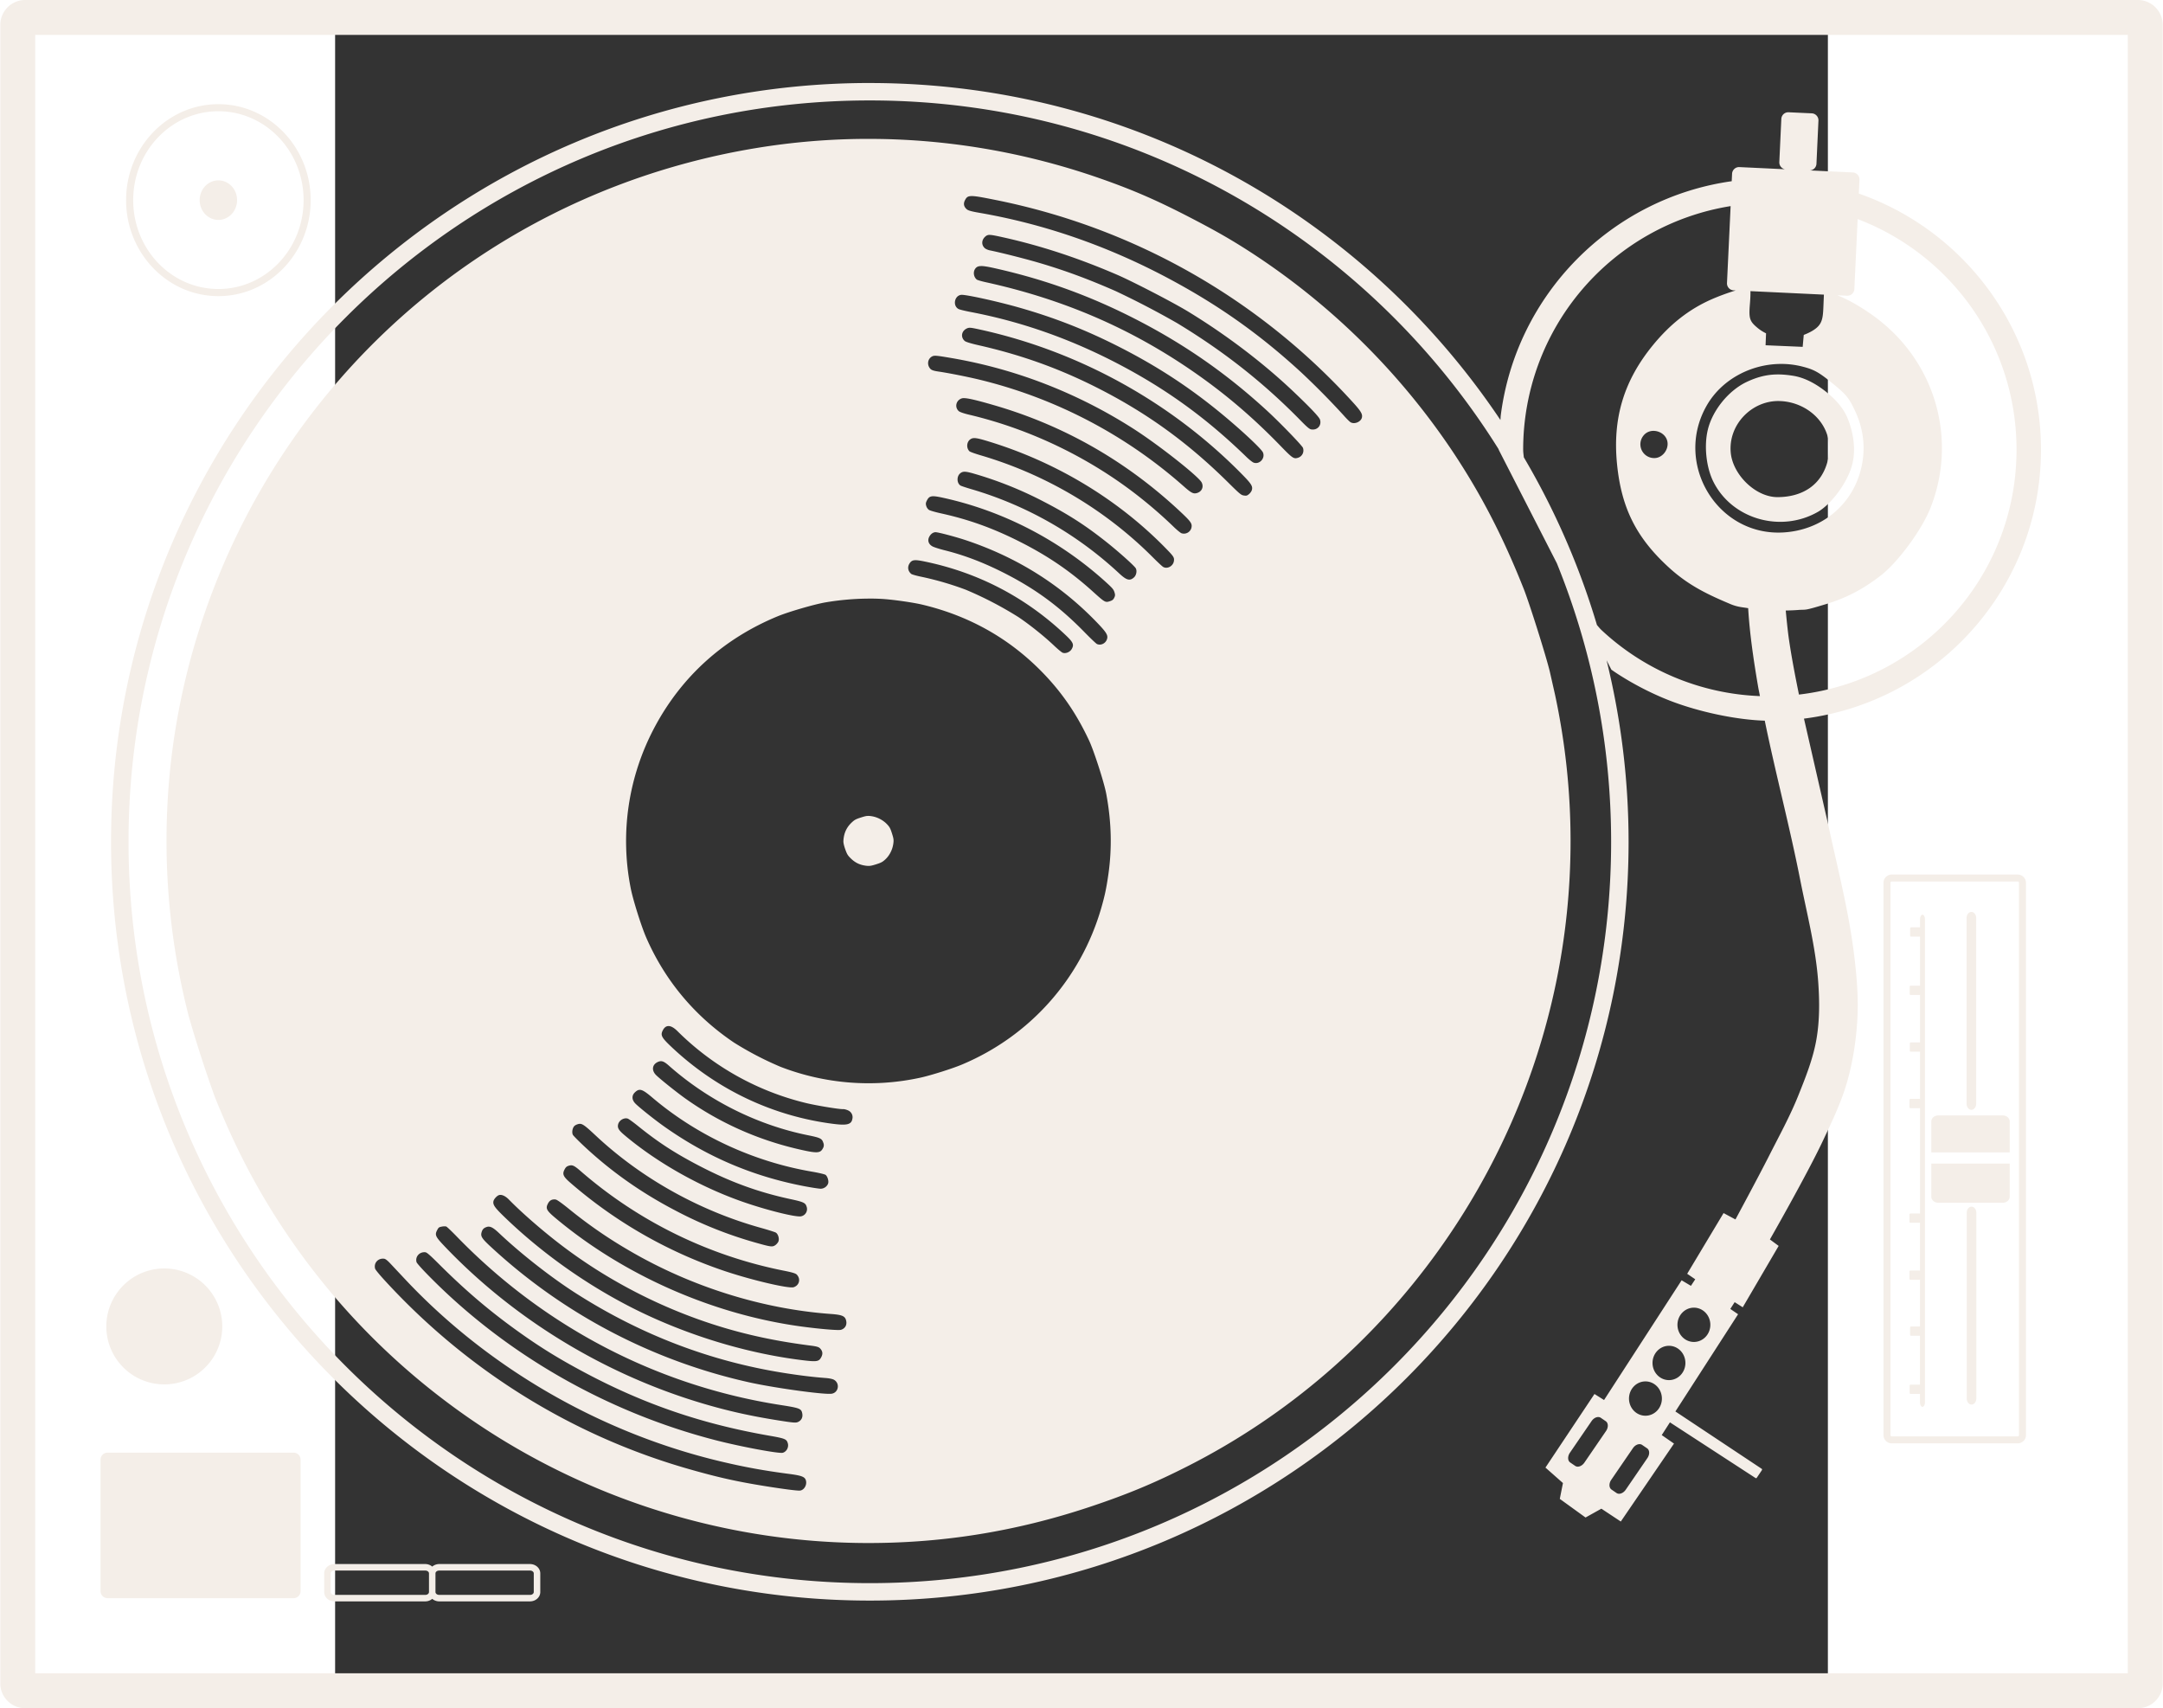 <svg xmlns="http://www.w3.org/2000/svg" width="225.024" height="177.696" viewBox="0 0 111.607 127.704" xmlns:v="https://vecta.io/nano"><rect x="0" y="0" width="111.607" height="127.704" fill="#333333" stroke="none"/><path d="M-23.201 0a1.86 1.86 0 0 0-1.83 1.83v124.047c0 .991.84 1.828 1.83 1.828h158.01c.991 0 1.83-.837 1.83-1.828V1.83a1.86 1.86 0 0 0-1.83-1.83zm.779 2.609h156.451v122.486H-22.422zm62.4 3.596c-31.323 0-56.731 25.406-56.731 56.728s25.408 56.728 56.731 56.728 56.728-25.406 56.728-56.728a56.8 56.8 0 0 0-1.646-13.569l.358.698s1.802 1.317 4.355 2.312c2.219.864 5.024 1.441 7.115 1.504.812 3.962 1.856 7.878 2.639 11.847.503 2.553 1.17 5.091 1.357 7.687.103 1.426.111 2.878-.133 4.286-.252 1.456-.811 2.847-1.361 4.218-.62 1.543-1.425 3.005-2.177 4.489-.811 1.602-2.517 4.762-2.517 4.762l-.888-.476-2.721 4.538.603.411-.323.49-.696-.414-5.799 8.951-.716-.451-3.665 5.502 1.308 1.156-.236 1.184 1.925 1.392 1.184-.66 1.452.961 3.978-5.827-.917-.636.612-.952 6.394 4.159c.049.032.08.012.095-.009l.387-.575c.026-.057.009-.087-.021-.106l-6.446-4.283 4.687-7.268-.581-.397.325-.507.604.384 2.685-4.589-.654-.482s2.76-4.83 3.947-7.344c.691-1.463 1.404-2.933 1.841-4.49.43-1.532.671-3.125.754-4.714.085-1.649-.065-3.309-.274-4.948-.409-3.211-1.231-6.357-1.91-9.522l-1.811-7.92c9.982-1.259 17.72-9.786 17.72-20.106 0-8.855-5.697-16.389-13.62-19.147l.049-1.031c.014-.29-.209-.535-.499-.548l-3.201-.152c.262-.018.473-.23.485-.499l.148-3.221c.014-.29-.21-.535-.5-.548l-1.727-.079c-.018-.001-.036-.001-.054 0a.52.52 0 0 0-.494.499l-.15 3.222c-.012.263.171.488.421.538l-3.405-.161c-.29-.014-.535.21-.548.5l-.027.556c-9.003 1.268-16.12 8.463-17.266 17.505-.012.091-.016.238-.026.346C76.948 16.21 59.63 6.207 39.977 6.207zm0 1.304h0c19.837 0 37.224 10.421 47.016 26.082v.028l4.347 8.485c2.61 6.432 4.06 13.46 4.06 20.83 0 30.617-24.805 55.423-55.422 55.423s-55.424-24.805-55.424-55.423S9.36 7.51 39.977 7.509zm-48.706.279c-3.814 0-6.9 3.221-6.9 7.175s3.087 7.176 6.9 7.176 6.901-3.222 6.901-7.176-3.088-7.175-6.901-7.175zm0 .529c3.515 0 6.371 2.967 6.371 6.646s-2.856 6.643-6.371 6.643-6.368-2.965-6.368-6.643 2.853-6.646 6.368-6.646zm48.363 2.066a51.64 51.64 0 0 0-8.117.68C17.042 13.436 4.377 21.563-3.728 33.681c-5.25 7.85-8.319 17.049-8.804 26.393a52.56 52.56 0 0 0 1.6 15.945 97.53 97.53 0 0 0 1.924 5.951c1.726 4.318 3.669 7.902 6.207 11.446 3.278 4.579 7.231 8.559 11.805 11.887 8.807 6.408 19.453 9.938 30.315 10.052 5.859.061 11.491-.828 17.113-2.702 2.812-.937 4.882-1.801 7.407-3.089 7.387-3.769 13.766-9.267 18.65-16.074 8.659-12.069 11.815-27.115 8.716-41.565l-.384-1.697c-.27-1.14-1.526-5.125-1.959-6.215-1.549-3.901-3.183-7.059-5.294-10.234a52.68 52.68 0 0 0-14.874-14.763c-1.54-1.006-2.661-1.656-4.591-2.661-2.554-1.33-4.363-2.122-6.812-2.983-5.731-2.014-11.689-3.017-17.654-2.988zm-48.363 3.101a1.398 1.478 0 0 0-1.398 1.479 1.398 1.478 0 0 0 1.398 1.478 1.398 1.478 0 0 0 1.398-1.478 1.398 1.478 0 0 0-1.398-1.479zm56.309 1.175c.297-.005.803.091 1.748.28 10.318 2.059 19.639 7.324 26.722 15.091.633.694.769.915.721 1.17-.064.34-.578.552-.867.358-.085-.057-.315-.29-.514-.517a58.4 58.4 0 0 0-3.146-3.186c-3.127-2.879-6.235-5.075-10.036-7.092-4.512-2.394-9.223-4.022-14.06-4.857-.575-.099-.816-.167-.922-.259-.226-.197-.269-.422-.133-.684.104-.199.19-.3.486-.303zm56.754.751l-.272 5.749c-.014.29.209.535.499.548l.15.008c-.563.171-1.253.42-1.837.679-1.655.735-3.055 1.833-4.342 3.402-2.184 2.665-3.032 5.473-2.69 8.908.328 3.289 1.451 5.518 3.907 7.75 1.501 1.364 2.966 2.03 4.611 2.724a3.41 3.41 0 0 0 .79.215l.496.073c.112 1.911.414 3.951.75 5.906.038.224.09.445.13.669a18.37 18.37 0 0 1-11.842-4.932c-.13-.122-.233-.254-.344-.383a56.39 56.39 0 0 0-5.467-12.537c-.019-.19-.049-.377-.049-.572a18.43 18.43 0 0 1 15.508-18.208zm9.497.969c6.948 2.642 11.878 9.356 11.878 17.239 0 9.459-7.099 17.235-16.267 18.309-.278-1.373-.546-2.748-.749-4.133-.098-.67-.194-1.683-.238-2.15.301-.007.601-.016.9-.04.713-.055.361.089 2.101-.437 1.532-.465 2.758-1.104 4.088-2.129v.001c1.305-1.006 3.085-3.427 3.737-5.08 1.946-4.94.481-10.499-3.658-13.878-1.032-.842-2.327-1.621-3.312-2.007l.725.035c.29.014.535-.209.548-.499zm-64.869 1.184c.169.006.427.058.883.158 2.841.625 5.672 1.55 8.598 2.811 1.167.502 4.232 2.09 5.33 2.76 2.836 1.731 5.557 3.793 7.803 5.916 1.286 1.216 1.983 1.951 2.054 2.153.145.439-.194.822-.656.741-.128-.022-.307-.171-.756-.63-2.78-2.842-5.732-5.173-9.265-7.315a65.98 65.98 0 0 0-4.59-2.391c-2.077-.913-3.845-1.564-5.799-2.136-1.023-.299-2.792-.746-3.625-.915-.132-.027-.298-.1-.368-.164-.267-.24-.246-.626.049-.874a.43.43 0 0 1 .343-.114zm-.661 2.327c.217-.001.536.055 1.038.168 3.81.854 7.257 2.113 10.747 3.927 3.547 1.843 6.62 3.996 9.576 6.709.981.901 2.647 2.624 2.701 2.795.1.317-.062.636-.375.734-.317.1-.412.036-1.31-.892-1.907-1.969-3.803-3.61-5.923-5.128-4.857-3.477-10.078-5.78-16.111-7.105-.328-.072-.632-.162-.676-.199-.243-.208-.286-.598-.092-.835.093-.114.208-.171.424-.172zm57.515 1.876l5.492.261-.04.962c-.036.861-.108 1.286-.733 1.687-.311.209-.733.362-.733.362l-.081.893-2.774-.119.036-.892s-.321-.148-.608-.384c-.624-.512-.691-.711-.598-1.82.033-.387.045-.726.039-.949zm-59.005.277c.319-.033 2.642.475 4.246.928 2.713.767 5.107 1.707 7.631 2.996 2.71 1.384 5.027 2.887 7.319 4.748 1.54 1.25 3.216 2.799 3.356 3.102.2.434-.252.935-.695.768-.09-.034-.331-.225-.536-.424-3.005-2.919-6.01-5.094-9.662-6.996-3.548-1.847-7.186-3.123-10.966-3.842-.403-.077-.8-.174-.884-.215-.465-.232-.325-1.012.192-1.065zm.704 2.464c.134.01.336.052.692.13 7.447 1.633 14.368 5.468 19.677 10.904.637.653.744.839.645 1.123-.031.089-.128.218-.215.287-.141.111-.183.121-.379.092s-.3-.113-1.127-.932c-2.968-2.942-5.964-5.13-9.569-6.987-2.941-1.515-5.837-2.567-9.117-3.311-.593-.134-.966-.249-1.051-.323-.322-.28-.245-.746.155-.933a.49.49 0 0 1 .289-.049zm-2.737 2.094c.163-.02.459.023 1.284.164 4.823.822 9.439 2.614 13.62 5.287 1.863 1.191 4.874 3.562 5.104 4.019.166.329.019.672-.335.784-.279.088-.438.008-1.027-.516a35.79 35.79 0 0 0-15.383-7.987c-.943-.221-2.247-.476-2.954-.578-.311-.045-.487-.102-.567-.183-.294-.296-.231-.773.126-.951a.37.37 0 0 1 .133-.039zm63.372.607c.521.002 1.045.068 1.56.2.87.224 1.215.419 2.218 1.233 1.058.862 1.244 1.088 1.708 2.076.662 1.407.811 2.899.437 4.381-.68 2.694-2.956 4.543-5.798 4.708-4.959.288-8.236-5.193-5.701-9.534 1.12-1.918 3.319-3.076 5.576-3.064zm-.405.788c-.695.016-1.4.173-2.218.562-1.358.646-2.558 2.13-2.903 3.592-.287 1.216-.11 2.814.43 3.883 1.406 2.784 5.039 3.822 7.811 2.232.941-.54 2.159-2.086 2.541-3.468.315-1.14.119-2.439-.329-3.533-.324-.79-.951-1.455-1.621-1.984-.711-.562-1.551-1.042-2.446-1.185-.434-.07-.848-.109-1.265-.099zm-60.634 1.774c.353.03 1.01.192 2.164.527 5.226 1.517 9.88 4.177 13.906 7.946.817.765.912.904.837 1.228a.58.58 0 0 1-.735.397c-.087-.033-.363-.259-.61-.502a33.66 33.66 0 0 0-2.327-2.044c-3.742-3.007-8.289-5.223-12.972-6.325-.368-.087-.673-.193-.748-.261-.329-.295-.203-.817.228-.953.057-.018.14-.023.258-.012zm60.808.212c2.22.02 4.249 1.889 3.702 4.344-.44 1.974-1.965 2.834-3.776 2.84-1.653.004-3.339-1.679-3.5-3.304-.208-2.098 1.553-3.898 3.574-3.88zm-9.291 2.232h0c.489.027.967.385.994.928.027.554-.42 1.077-.942 1.102a1.03 1.03 0 0 1-.85-1.692c.207-.253.504-.355.798-.339zm-50.716.547c.194.023.471.097.91.231 5.052 1.537 9.658 4.305 13.235 7.953.642.655.691.73.655.995-.053.384-.497.626-.808.442-.075-.044-.417-.364-.762-.71-3.554-3.564-8.022-6.21-12.902-7.639-.401-.118-.767-.25-.813-.294-.254-.248-.215-.714.076-.904.105-.069.216-.097.409-.074zm-.821 2.507c.162.006.387.06.743.164a28.15 28.15 0 0 1 5.198 2.099c1.821.946 3.079 1.757 4.623 2.982.932.739 2.103 1.788 2.206 1.975s.043.513-.126.671c-.314.291-.56.227-1.112-.288-3.158-2.941-6.937-5.094-11.063-6.303-.393-.115-.756-.236-.806-.269-.279-.18-.293-.683-.025-.908.103-.087.201-.128.363-.122zm-2.496 1.841c.168-.028.418.01.833.1 4.534.988 8.793 3.202 12.268 6.375.415.379.507.489.569.688.062.193.058.27-.018.419s-.139.197-.349.264c-.315.099-.361.072-1.231-.714-1.699-1.535-3.366-2.674-5.463-3.734-2.016-1.019-3.821-1.668-5.915-2.129-.417-.092-.82-.208-.895-.259a.58.58 0 0 1-.198-.292c-.05-.159-.04-.243.054-.423.09-.173.178-.266.346-.293zm.289 2.68h0c.176-.01 1.517.345 2.31.611 3.789 1.271 7.036 3.309 9.742 6.116.756.784.877.991.761 1.298-.114.302-.458.458-.737.335-.064-.028-.481-.425-.927-.881-1.83-1.871-3.541-3.146-5.788-4.314-1.621-.843-3.123-1.426-4.662-1.811-.388-.097-.802-.229-.921-.293-.293-.158-.389-.439-.245-.715.11-.21.276-.335.465-.347zm-1.563 2.094c.156-.012.376.018.72.089 4.042.828 7.612 2.693 10.605 5.538.543.517.614.69.418 1.023-.131.222-.452.35-.672.266-.075-.029-.371-.275-.659-.548-.718-.681-1.798-1.546-2.639-2.111a27.1 27.1 0 0 0-3.947-2.053 22.94 22.94 0 0 0-3.283-.96c-.38-.076-.735-.176-.789-.22-.273-.226-.307-.563-.084-.847a.42.42 0 0 1 .329-.175zm-3.484 2.868a16.3 16.3 0 0 1 1.009.022c.808.044 2.356.263 3.073.435 3.624.868 6.694 2.64 9.203 5.311 1.338 1.425 2.362 2.95 3.247 4.841.37.791 1.128 3.146 1.286 3.996.389 2.093.439 4.058.153 6.041-.148 1.025-.267 1.581-.526 2.481-1.531 5.308-5.349 9.591-10.446 11.721-.716.299-2.293.796-3.058.964-3.486.766-7.132.485-10.476-.806a24.21 24.21 0 0 1-3.486-1.816c-2.94-1.983-5.159-4.639-6.56-7.854-.363-.834-.978-2.787-1.153-3.665-.824-4.134-.183-8.401 1.818-12.121 2.026-3.766 5.139-6.562 9.153-8.222.816-.337 2.746-.9 3.583-1.044 1.031-.178 2.141-.275 3.18-.283zm-.078 16.252c-.111.012-.234.047-.43.109-.381.12-.488.175-.688.36-.406.374-.61.82-.64 1.401-.007.132.043.355.14.625.13.366.185.455.417.682.318.312.664.48 1.103.539.274.037.391.023.774-.098s.487-.175.695-.366c.31-.285.53-.708.597-1.146.046-.304.034-.396-.092-.795-.124-.389-.175-.484-.374-.694-.292-.31-.724-.534-1.148-.599-.145-.023-.242-.03-.353-.016zm76.616 4.379c-.334 0-.612.277-.612.611v41.302c0 .334.278.611.612.611h9.428c.334 0 .612-.277.612-.611V65.994c0-.334-.278-.611-.612-.611zm0 .522h9.428c.054 0 .088.035.088.089v41.302c0 .054-.035.089-.088.089h-9.428c-.053 0-.088-.035-.088-.089V65.994c0-.054.035-.089.088-.089zm5.959 2.274c-.199 0-.358.203-.358.456v13.88c0 .252.159.456.358.456s.359-.203.359-.456v-13.88c0-.252-.16-.456-.359-.456zm-3.654.205c-.102.002-.184.158-.184.35v.593h-.67c-.045.005-.071.033-.071.07v.554a.07.07 0 0 0 .07.071h.67v3.68c-.009-.005-.016-.012-.028-.012h-.674c-.042.005-.07.033-.07.07v.554a.07.07 0 0 0 .07.071h.674c.009 0 .019-.009.028-.012v3.568c-.007-.002-.012-.009-.019-.009h-.674c-.043.005-.07.033-.07.07v.555c0 .039.031.07.07.07h.674c.009 0 .012-.005.018-.009v3.555c-.012-.009-.027-.018-.044-.018h-.674a.07.07 0 0 0-.07.071v.554c0 .039.031.07.07.07h.674c.016 0 .032-.009.044-.018v7.909c-.012-.009-.027-.018-.044-.018h-.674c-.045.005-.072.033-.072.07v.555c0 .039.031.07.07.07h.674c.016 0 .032-.009.044-.019v3.605c-.012-.009-.027-.018-.044-.018h-.674c-.043.005-.07.033-.07.07v.555c0 .039.031.07.07.07h.674c.016 0 .032-.009.044-.018v3.508h-.669c-.045.005-.071.033-.071.07v.555c0 .039.031.07.07.07h.669v3.661c-.009-.005-.016-.012-.028-.012h-.673c-.043.005-.07.033-.07.07v.555a.07.07 0 0 0 .07.07h.673c.012 0 .018-.009.028-.012v.629c0 .194.083.35.186.35s.186-.156.186-.35V68.734c0-.192-.082-.348-.184-.35zM24.955 76.71c.185.012.402.14.645.383a20.46 20.46 0 0 0 9.603 5.37c.798.193 2.509.474 2.78.457.084-.005.253.038.376.098a.55.55 0 0 1 .312.637c-.071.409-.399.496-1.403.369-4.537-.572-8.738-2.565-12.109-5.743-.762-.718-.85-.887-.656-1.259.114-.22.267-.324.453-.312zm-.633 2.627c.18-.016.352.083.644.342 2.937 2.597 6.609 4.432 10.392 5.194.914.184 1.042.247 1.14.558a.44.44 0 0 1-.029.419c-.197.38-.447.387-1.88.053-3.043-.71-5.874-1.981-8.4-3.775-.639-.454-1.873-1.44-2.186-1.747-.362-.355-.303-.799.133-.991.066-.029.126-.047.186-.053zm-1.542 2.14h0c.206.001.464.178.942.583 3.346 2.836 7.545 4.784 11.922 5.533.504.086.967.195 1.027.242.143.112.248.455.192.634-.07.221-.3.392-.543.401-.111.005-.649-.077-1.195-.18-3.891-.736-7.346-2.212-10.591-4.521-.668-.475-1.771-1.355-2.07-1.651-.29-.287-.306-.616-.038-.864.123-.114.228-.177.352-.176zm97.084 1.912c-.29 0-.524.203-.524.456v2.308h5.861v-2.308c0-.252-.234-.456-.524-.456zm-98.213.227a.45.45 0 0 1 .226.012c.075.023.419.272.766.552 1.52 1.226 2.75 2.024 4.59 2.982 2.332 1.213 4.425 1.975 6.849 2.493.906.194 1.078.272 1.158.525a.55.55 0 0 1-.382.748c-.333.105-2.552-.442-4.38-1.08-3.18-1.11-6.395-2.922-8.835-4.977-.439-.37-.541-.537-.488-.796.047-.232.267-.418.496-.458zm-3.309.405c.206.025.454.232 1.136.87 3.424 3.204 7.755 5.625 12.36 6.907.548.153 1.051.313 1.117.356.169.112.268.45.19.654-.034.09-.14.217-.237.283-.213.144-.329.131-1.376-.164a30.54 30.54 0 0 1-6.113-2.438c-2.598-1.358-4.885-2.981-6.937-4.924-.348-.33-.663-.652-.7-.716-.082-.142-.06-.412.049-.595.055-.093.151-.157.304-.206.074-.023.138-.036.206-.027zM119.34 86.99v2.474c0 .252.234.455.524.455h4.812c.29 0 .524-.202.524-.455V86.99zm-101.693.13c.174 0 .338.111.706.429A32.96 32.96 0 0 0 33.61 95.01c.56.112.814.189.899.274.321.323.203.814-.229.95-.368.116-3.093-.521-5.114-1.196a34.28 34.28 0 0 1-11.56-6.597c-.553-.478-.634-.657-.455-1.002.093-.178.157-.237.312-.286a.65.65 0 0 1 .185-.034zm-5.231 2.215c.174.023.381.144.575.343.828.849 2.11 1.984 3.363 2.977 4.292 3.403 9.433 5.895 14.758 7.152 1.42.335 2.812.583 4.48.797.399.051.561.098.653.19.204.205.236.411.104.663-.18.346-.328.367-1.499.221-3.683-.462-7.549-1.566-11.12-3.176-4.029-1.816-7.963-4.497-11.155-7.602-.65-.632-.791-.842-.737-1.098.034-.161.258-.406.418-.456.049-.014.103-.018.161-.012zm3.884.341c.057-.009.118-.009.186.001.099.012.447.258 1.003.708a34.55 34.55 0 0 0 4.535 3.128c4.573 2.674 9.907 4.349 15.037 4.72.803.058 1.04.149 1.13.438.109.347-.036.641-.366.746-.174.055-1.436-.046-2.796-.224-6.677-.872-13.396-3.814-18.539-8.118-.686-.574-.768-.729-.578-1.095.095-.183.217-.281.387-.304zm106.046.537c-.199 0-.358.203-.358.456v13.881c0 .252.159.456.358.456s.359-.203.359-.456V90.668c0-.252-.16-.456-.359-.456zM8.309 91.696c.056.023.396.346.757.718 6.572 6.787 15.014 11.185 24.23 12.624 1.442.225 1.559.27 1.629.629.056.287-.057.52-.312.639-.166.078-.334.064-1.478-.116-2.101-.332-3.808-.715-5.707-1.281-7.326-2.184-14.096-6.318-19.28-11.773v-.001c-.641-.674-.704-.814-.526-1.156.111-.213.141-.236.354-.277.128-.025.277-.027.333-.005zm3.213.012c.188.018.396.16.737.482 1.649 1.558 3.901 3.321 5.763 4.509 4.826 3.08 10.005 5.063 15.509 5.939 1.171.186 2.19.311 3.106.38.336.025.572.077.685.149.434.276.31.942-.191 1.027-.541.092-4.48-.457-6.321-.882a41.79 41.79 0 0 1-19.086-10.024c-.739-.676-.855-.846-.778-1.142.061-.236.164-.345.39-.417a.43.43 0 0 1 .185-.021zm-4.767 1.914c.105.012.362.236.965.838 1.988 1.986 3.768 3.504 5.897 5.034 1.722 1.237 3.172 2.13 5.202 3.202 4.371 2.31 8.643 3.764 13.62 4.634 1.192.208 1.307.253 1.403.558.093.295-.077.631-.365.721-.266.084-3.099-.442-4.981-.925-8.26-2.121-15.906-6.532-21.711-12.523-.365-.377-.68-.736-.697-.799-.117-.412.227-.794.666-.74zm-3.093.481c.102.012.248.125.47.362l1.074 1.145c6.256 6.673 14.653 11.52 23.652 13.655 1.745.414 3.205.681 5.046.921.968.126 1.208.215 1.291.48.108.343-.136.754-.458.773-.219.012-1.222-.117-2.56-.331-2.151-.344-3.559-.66-5.766-1.291-8.728-2.497-16.584-7.386-22.776-14.174-.333-.365-.623-.72-.642-.789-.122-.425.217-.806.668-.751zm-16.434.728a4.334 4.334 0 1 0 0 8.668 4.334 4.334 0 1 0 0-8.668zm114.362 2.931a1.23 1.283 0 0 1 1.229 1.282 1.23 1.283 0 0 1-1.229 1.282 1.23 1.283 0 0 1-1.23-1.282 1.23 1.283 0 0 1 1.23-1.282zm-1.865 2.851a1.23 1.283 0 0 1 1.23 1.282 1.23 1.283 0 0 1-1.23 1.284 1.23 1.283 0 0 1-1.229-1.284 1.23 1.283 0 0 1 1.229-1.282zm-1.758 2.662a1.23 1.283 0 0 1 1.23 1.282 1.23 1.283 0 0 1-1.23 1.284 1.23 1.283 0 0 1-1.23-1.284 1.23 1.283 0 0 1 1.23-1.282zm-3.503 2.664c.059.005.116.023.165.057l.37.254c.197.135.207.461.023.731l-1.619 2.364c-.185.27-.493.38-.69.245l-.371-.254c-.197-.135-.206-.461-.021-.731l1.619-2.364c.139-.203.346-.315.524-.302zm3.091 2.027c.059.005.115.023.164.057l.372.254c.197.135.206.461.021.731l-1.619 2.364c-.185.27-.492.38-.689.245l-.371-.254c-.197-.135-.207-.461-.023-.731l1.619-2.364c.139-.203.347-.315.525-.302zm-114.569.635c-.29 0-.524.234-.524.524v9.83c0 .29.234.524.524.524h13.908c.29 0 .524-.234.524-.524v-9.83c0-.29-.234-.524-.524-.524zm16.964 8.328c-.404 0-.767.297-.767.699v1.394c0 .403.363.699.767.699h6.788a.81.81 0 0 0 .523-.19c.141.119.328.19.525.19h6.785c.404 0 .768-.297.768-.699v-1.394c0-.403-.364-.699-.768-.699H7.786c-.197 0-.385.072-.525.191a.81.81 0 0 0-.523-.191zm0 .487h6.788c.177 0 .28.11.28.212v1.394c0 .102-.103.214-.28.214H-.05c-.177 0-.28-.112-.28-.214v-1.394c0-.102.103-.212.28-.212zm7.836 0h6.785c.177 0 .281.11.281.212v1.394c0 .102-.104.214-.281.214H7.786c-.177 0-.283-.112-.283-.214v-1.394c0-.102.106-.212.283-.212z" fill="#f4eee8"/></svg>
